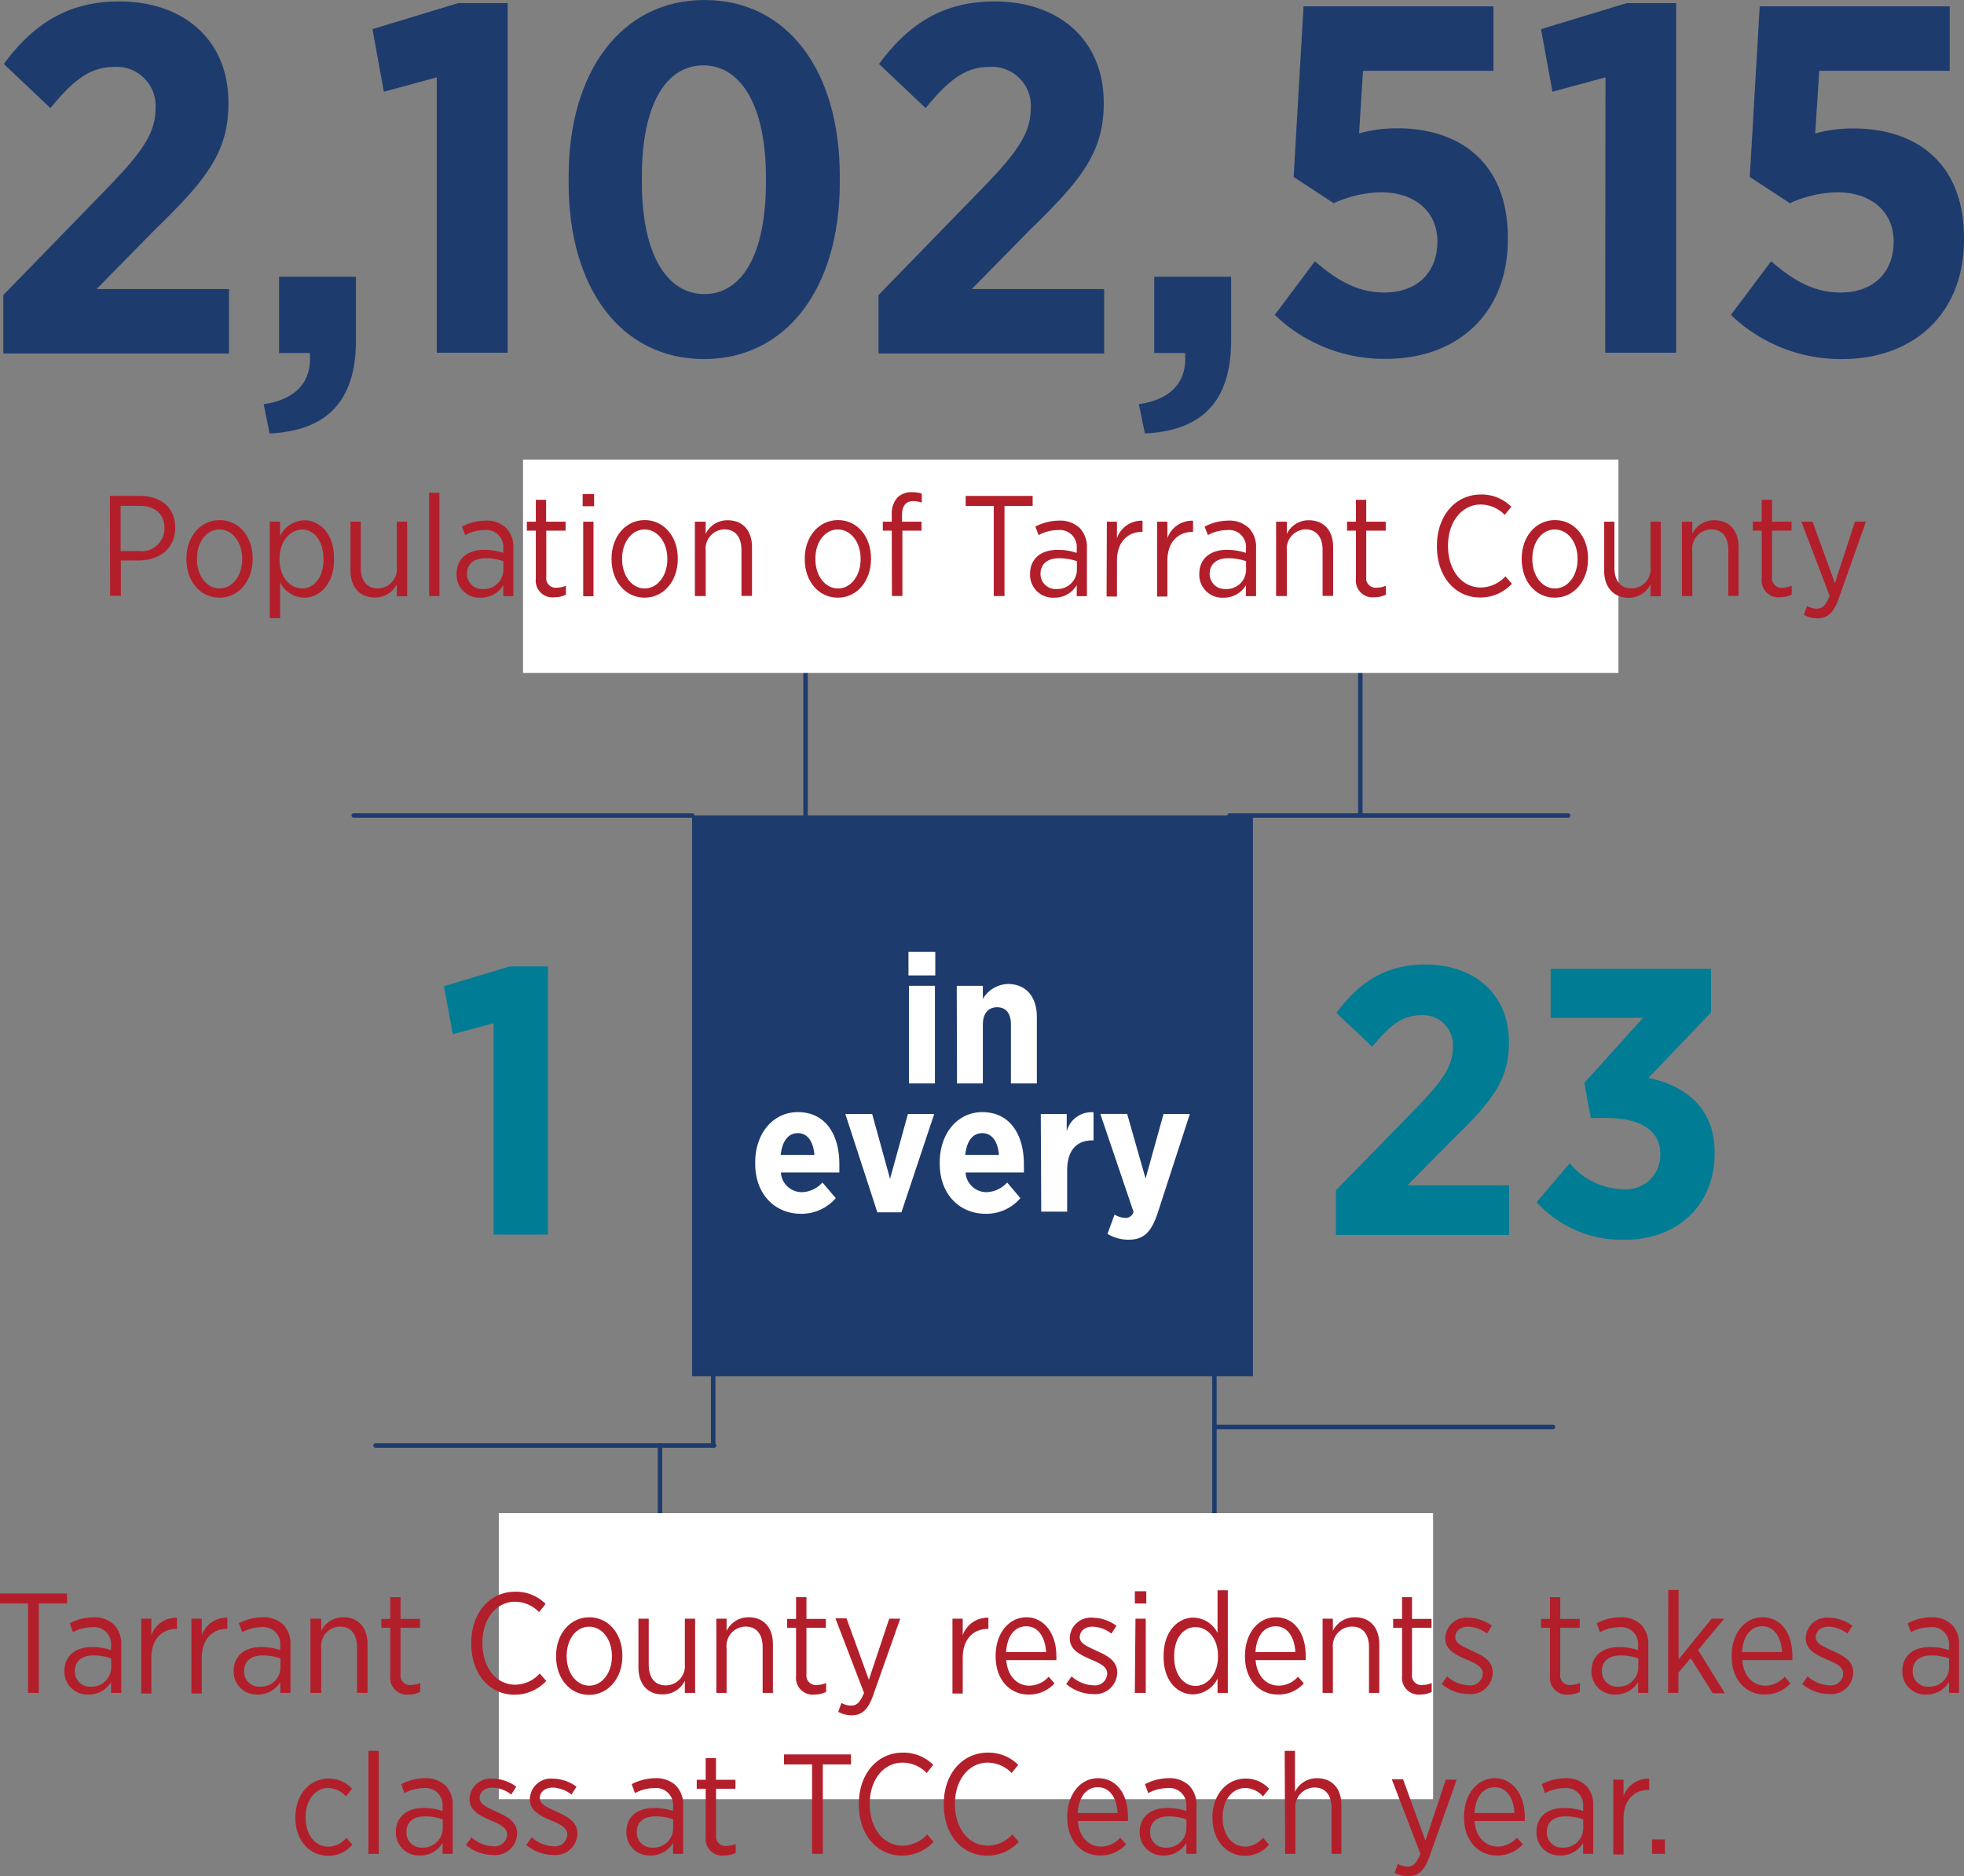 <svg id="Layer_1" data-name="Layer 1" xmlns="http://www.w3.org/2000/svg" viewBox="0 0 219.67 209.85"><rect x="0" y="0" width="219.67" height="209.85" fill="#808080" stroke="none"/><defs><style>.cls-1{fill:none;stroke:#1e3b6e;stroke-linecap:round;stroke-miterlimit:10;stroke-width:0.5px;}.cls-2{fill:#007c94;}.cls-3{fill:#fff;}.cls-4{fill:#b21f2b;}.cls-5{fill:#1e3b6e;}</style></defs><line class="cls-1" x1="90.1" y1="91.21" x2="90.1" y2="53.34"/><line class="cls-1" x1="73.82" y1="199.55" x2="73.82" y2="161.68"/><line class="cls-1" x1="152.15" y1="91.21" x2="152.15" y2="53.34"/><line class="cls-1" x1="135.83" y1="191.8" x2="135.83" y2="153.93"/><line class="cls-1" x1="79.77" y1="161.68" x2="79.77" y2="153.75"/><line class="cls-1" x1="137.53" y1="91.21" x2="175.39" y2="91.21"/><line class="cls-1" x1="135.83" y1="159.61" x2="173.7" y2="159.61"/><line class="cls-1" x1="42" y1="161.68" x2="79.87" y2="161.68"/><line class="cls-1" x1="39.56" y1="91.21" x2="77.42" y2="91.21"/><path class="cls-2" d="M57.28,122.09l-4.56,1.24-1-5.37,7.37-2.22h4.26v30H57.28Z" transform="translate(-2.07 -7.65)"/><path class="cls-2" d="M151.49,140.79l8.78-9c3.15-3.24,4.3-4.86,4.3-7A3.33,3.33,0,0,0,161,121.2c-2.09,0-3.53,1.19-5.45,3.53l-4-3.79c2.6-3.53,5.62-5.41,9.92-5.41,5.49,0,9.37,3.28,9.37,8.69v.08c0,4.18-1.92,6.56-6.35,10.86l-5,5.07h11.37v5.54H151.49Z" transform="translate(-2.07 -7.65)"/><path class="cls-2" d="M173.94,142.11l3.7-4.35a8,8,0,0,0,6,2.9,3.81,3.81,0,0,0,4.13-3.88v-.08c0-2.56-2.13-4-6-4H180l-.73-3.92,6.56-7.28H175.51V116h17.93v4.9l-7,7.32c3.83.77,7.41,3.15,7.41,8.3v.13c0,5.71-4.05,9.67-10.1,9.67A12.89,12.89,0,0,1,173.94,142.11Z" transform="translate(-2.07 -7.65)"/><rect class="cls-3" x="55.79" y="169.24" width="104.5" height="32"/><path class="cls-4" d="M5.21,187H2.07v-1.12h7.5V187H6.41V197H5.21Z" transform="translate(-2.07 -7.65)"/><path class="cls-4" d="M9.27,194.62v-.06c0-1.71,1.24-2.69,3.08-2.69a6.57,6.57,0,0,1,2.14.34v-.5a1.9,1.9,0,0,0-2.13-2.06,4.5,4.5,0,0,0-2.13.56l-.36-1a5.77,5.77,0,0,1,2.62-.67,3.21,3.21,0,0,1,2.34.83,3.1,3.1,0,0,1,.8,2.26V197H14.49v-1.22a2.86,2.86,0,0,1-2.54,1.4A2.56,2.56,0,0,1,9.27,194.62Zm5.24-.48v-1a6,6,0,0,0-2-.33c-1.33,0-2.06.68-2.06,1.74v.05a1.67,1.67,0,0,0,1.77,1.7A2.18,2.18,0,0,0,14.51,194.14Z" transform="translate(-2.07 -7.65)"/><path class="cls-4" d="M17.87,188.7H19v1.84a2.93,2.93,0,0,1,2.86-1.95v1.25h-.06c-1.55,0-2.8,1.09-2.8,3.23v4H17.87Z" transform="translate(-2.07 -7.65)"/><path class="cls-4" d="M23.48,188.7h1.16v1.84a2.92,2.92,0,0,1,2.86-1.95v1.25h-.06c-1.56,0-2.8,1.09-2.8,3.23v4H23.48Z" transform="translate(-2.07 -7.65)"/><path class="cls-4" d="M28.2,194.62v-.06c0-1.71,1.24-2.69,3.08-2.69a6.57,6.57,0,0,1,2.14.34v-.5a1.9,1.9,0,0,0-2.13-2.06,4.5,4.5,0,0,0-2.13.56l-.37-1a5.85,5.85,0,0,1,2.63-.67,3.21,3.21,0,0,1,2.34.83,3.1,3.1,0,0,1,.8,2.26V197H33.42v-1.22a2.87,2.87,0,0,1-2.54,1.4A2.56,2.56,0,0,1,28.2,194.62Zm5.24-.48v-1a6,6,0,0,0-2-.33c-1.33,0-2.07.68-2.07,1.74v.05a1.68,1.68,0,0,0,1.78,1.7A2.18,2.18,0,0,0,33.44,194.14Z" transform="translate(-2.07 -7.65)"/><path class="cls-4" d="M36.79,188.7H38v1.36a2.69,2.69,0,0,1,2.46-1.52c1.7,0,2.72,1.17,2.72,3V197H42V191.9c0-1.49-.7-2.32-1.92-2.32A2.16,2.16,0,0,0,38,192V197H36.79Z" transform="translate(-2.07 -7.65)"/><path class="cls-4" d="M45.72,195.1v-5.38h-1v-1h1v-2.43h1.15v2.43h2.18v1H46.87v5.19a1.06,1.06,0,0,0,1.2,1.2,2.49,2.49,0,0,0,1-.22v1a2.78,2.78,0,0,1-1.25.29A1.87,1.87,0,0,1,45.72,195.1Z" transform="translate(-2.07 -7.65)"/><path class="cls-4" d="M54.78,191.5v-.09c0-3.4,2.11-5.73,4.91-5.73a4.68,4.68,0,0,1,3.41,1.37l-.74.91a3.76,3.76,0,0,0-2.68-1.16c-2.07,0-3.65,1.88-3.65,4.59v.06c0,2.76,1.58,4.63,3.65,4.63a3.76,3.76,0,0,0,2.76-1.25l.73.83a4.81,4.81,0,0,1-3.56,1.54C56.84,197.2,54.78,194.91,54.78,191.5Z" transform="translate(-2.07 -7.65)"/><path class="cls-4" d="M64.27,192.94v-.11c0-2.43,1.56-4.29,3.71-4.29s3.7,1.84,3.7,4.27v.1c0,2.43-1.57,4.31-3.72,4.31S64.27,195.38,64.27,192.94Zm6.24,0v-.08c0-1.88-1.12-3.27-2.55-3.27s-2.51,1.39-2.51,3.25v.08c0,1.87,1.11,3.27,2.53,3.27S70.51,194.77,70.51,192.93Z" transform="translate(-2.07 -7.65)"/><path class="cls-4" d="M73.48,194.17V188.7h1.15v5.14c0,1.49.71,2.32,1.93,2.32a2.16,2.16,0,0,0,2.11-2.37V188.7h1.15V197H78.67v-1.36a2.71,2.71,0,0,1-2.47,1.52C74.51,197.2,73.48,196,73.48,194.17Z" transform="translate(-2.07 -7.65)"/><path class="cls-4" d="M82.19,188.7h1.15v1.36a2.7,2.7,0,0,1,2.46-1.52c1.7,0,2.72,1.17,2.72,3V197H87.37V191.9c0-1.49-.7-2.32-1.92-2.32A2.16,2.16,0,0,0,83.34,192V197H82.19Z" transform="translate(-2.07 -7.65)"/><path class="cls-4" d="M91.11,195.1v-5.38h-1v-1h1v-2.43h1.16v2.43h2.17v1H92.27v5.19a1.06,1.06,0,0,0,1.2,1.2,2.48,2.48,0,0,0,1-.22v1a2.78,2.78,0,0,1-1.25.29A1.87,1.87,0,0,1,91.11,195.1Z" transform="translate(-2.07 -7.65)"/><path class="cls-4" d="M101.53,188.7h1.23l-3,8.48c-.59,1.73-1.31,2.32-2.43,2.32a3.07,3.07,0,0,1-1.5-.38l.35-1a2.16,2.16,0,0,0,1.09.3c.62,0,1-.35,1.44-1.42l-3.2-8.34h1.24l2.5,6.87Z" transform="translate(-2.07 -7.65)"/><path class="cls-4" d="M108.6,188.7h1.15v1.84a2.94,2.94,0,0,1,2.87-1.95v1.25h-.07c-1.55,0-2.8,1.09-2.8,3.23v4H108.6Z" transform="translate(-2.07 -7.65)"/><path class="cls-4" d="M113.43,192.94v-.08c0-2.54,1.49-4.32,3.44-4.32s3.35,1.79,3.35,4.31a4.19,4.19,0,0,1,0,.48h-5.6c.13,1.84,1.27,2.86,2.58,2.86a2.93,2.93,0,0,0,2.16-1l.66.74a3.79,3.79,0,0,1-2.87,1.25C115.1,197.22,113.43,195.58,113.43,192.94Zm5.64-.51c-.08-1.58-.84-2.88-2.2-2.88s-2.16,1.14-2.27,2.88Z" transform="translate(-2.07 -7.65)"/><path class="cls-4" d="M121.32,196l.61-.85a3.83,3.83,0,0,0,2.43,1,1.37,1.37,0,0,0,1.55-1.3v0c0-.73-.68-1.12-1.8-1.58-1.33-.58-2.39-1.11-2.39-2.4v0a2.35,2.35,0,0,1,2.59-2.28,4.55,4.55,0,0,1,2.63.9l-.56.88a3.61,3.61,0,0,0-2.1-.78c-.88,0-1.44.51-1.44,1.16v0c0,.7.72,1,1.86,1.53,1.37.61,2.33,1.19,2.33,2.45v0a2.46,2.46,0,0,1-2.7,2.4A4.7,4.7,0,0,1,121.32,196Z" transform="translate(-2.07 -7.65)"/><path class="cls-4" d="M129,185.63h1.28V187H129Zm.07,3.07h1.15V197H129Z" transform="translate(-2.07 -7.65)"/><path class="cls-4" d="M132.22,193v-.16c0-2.77,1.63-4.26,3.33-4.26a3.09,3.09,0,0,1,2.7,1.71v-4.77h1.15V197h-1.15v-1.6a3.12,3.12,0,0,1-2.7,1.76C133.85,197.2,132.22,195.74,132.22,193Zm6.08,0v-.14c0-2-1.2-3.22-2.51-3.22s-2.39,1.17-2.39,3.22v.13c0,2,1.09,3.23,2.39,3.23S138.3,194.91,138.3,192.94Z" transform="translate(-2.07 -7.65)"/><path class="cls-4" d="M141.32,192.94v-.08c0-2.54,1.49-4.32,3.44-4.32,2.1,0,3.35,1.79,3.35,4.31a4.19,4.19,0,0,1,0,.48h-5.6c.13,1.84,1.26,2.86,2.58,2.86a2.93,2.93,0,0,0,2.16-1l.65.74a3.75,3.75,0,0,1-2.86,1.25C143,197.22,141.32,195.58,141.32,192.94Zm5.63-.51c-.07-1.58-.83-2.88-2.19-2.88s-2.16,1.14-2.27,2.88Z" transform="translate(-2.07 -7.65)"/><path class="cls-4" d="M150,188.7h1.15v1.36a2.71,2.71,0,0,1,2.47-1.52c1.69,0,2.72,1.17,2.72,3V197h-1.15V191.9c0-1.49-.71-2.32-1.92-2.32a2.17,2.17,0,0,0-2.12,2.39V197H150Z" transform="translate(-2.07 -7.65)"/><path class="cls-4" d="M158.89,195.1v-5.38h-1v-1h1v-2.43H160v2.43h2.18v1H160v5.19a1.06,1.06,0,0,0,1.2,1.2,2.56,2.56,0,0,0,1-.22v1a2.78,2.78,0,0,1-1.25.29A1.87,1.87,0,0,1,158.89,195.1Z" transform="translate(-2.07 -7.65)"/><path class="cls-4" d="M163.32,196l.61-.85a3.83,3.83,0,0,0,2.43,1,1.37,1.37,0,0,0,1.55-1.3v0c0-.73-.68-1.12-1.8-1.58-1.33-.58-2.39-1.11-2.39-2.4v0a2.35,2.35,0,0,1,2.59-2.28,4.55,4.55,0,0,1,2.63.9l-.56.88a3.61,3.61,0,0,0-2.1-.78c-.88,0-1.44.51-1.44,1.16v0c0,.7.72,1,1.86,1.53,1.37.61,2.33,1.19,2.33,2.45v0a2.46,2.46,0,0,1-2.7,2.4A4.7,4.7,0,0,1,163.32,196Z" transform="translate(-2.07 -7.65)"/><path class="cls-4" d="M175.43,195.1v-5.38h-1v-1h1v-2.43h1.15v2.43h2.18v1h-2.18v5.19a1.06,1.06,0,0,0,1.2,1.2,2.52,2.52,0,0,0,1-.22v1a2.78,2.78,0,0,1-1.25.29A1.87,1.87,0,0,1,175.43,195.1Z" transform="translate(-2.07 -7.65)"/><path class="cls-4" d="M180.07,194.62v-.06c0-1.71,1.23-2.69,3.08-2.69a6.62,6.62,0,0,1,2.14.34v-.5a1.9,1.9,0,0,0-2.13-2.06,4.5,4.5,0,0,0-2.13.56l-.37-1a5.82,5.82,0,0,1,2.63-.67,3.21,3.21,0,0,1,2.34.83,3.1,3.1,0,0,1,.8,2.26V197h-1.14v-1.22a2.88,2.88,0,0,1-2.55,1.4A2.55,2.55,0,0,1,180.07,194.62Zm5.24-.48v-1a6,6,0,0,0-2-.33c-1.33,0-2.07.68-2.07,1.74v.05a1.68,1.68,0,0,0,1.78,1.7A2.18,2.18,0,0,0,185.31,194.14Z" transform="translate(-2.07 -7.65)"/><path class="cls-4" d="M188.66,185.48h1.16v7.77l3.69-4.55h1.4L192,192.21l3,4.83h-1.36l-2.47-3.92-1.37,1.62V197h-1.16Z" transform="translate(-2.07 -7.65)"/><path class="cls-4" d="M195.75,192.94v-.08c0-2.54,1.49-4.32,3.44-4.32,2.1,0,3.35,1.79,3.35,4.31a4.19,4.19,0,0,1,0,.48h-5.6c.13,1.84,1.26,2.86,2.58,2.86a2.93,2.93,0,0,0,2.16-1l.65.74a3.75,3.75,0,0,1-2.86,1.25C197.42,197.22,195.75,195.58,195.75,192.94Zm5.64-.51c-.08-1.58-.84-2.88-2.2-2.88s-2.16,1.14-2.27,2.88Z" transform="translate(-2.07 -7.65)"/><path class="cls-4" d="M203.64,196l.61-.85a3.83,3.83,0,0,0,2.43,1,1.37,1.37,0,0,0,1.55-1.3v0c0-.73-.69-1.12-1.81-1.58-1.32-.58-2.38-1.11-2.38-2.4v0a2.35,2.35,0,0,1,2.59-2.28,4.55,4.55,0,0,1,2.63.9l-.56.88a3.61,3.61,0,0,0-2.1-.78c-.88,0-1.44.51-1.44,1.16v0c0,.7.72,1,1.86,1.53,1.37.61,2.33,1.19,2.33,2.45v0a2.46,2.46,0,0,1-2.7,2.4A4.68,4.68,0,0,1,203.64,196Z" transform="translate(-2.07 -7.65)"/><path class="cls-4" d="M214.84,194.62v-.06c0-1.71,1.23-2.69,3.07-2.69a6.68,6.68,0,0,1,2.15.34v-.5a1.9,1.9,0,0,0-2.13-2.06,4.5,4.5,0,0,0-2.13.56l-.37-1a5.82,5.82,0,0,1,2.63-.67,3.18,3.18,0,0,1,2.33.83,3.06,3.06,0,0,1,.8,2.26V197h-1.13v-1.22a2.89,2.89,0,0,1-2.55,1.4A2.55,2.55,0,0,1,214.84,194.62Zm5.23-.48v-1a5.94,5.94,0,0,0-2-.33c-1.33,0-2.07.68-2.07,1.74v.05a1.68,1.68,0,0,0,1.78,1.7A2.17,2.17,0,0,0,220.07,194.14Z" transform="translate(-2.07 -7.65)"/><path class="cls-4" d="M35.11,211v-.11c0-2.53,1.63-4.31,3.71-4.31a3.54,3.54,0,0,1,2.63,1.14l-.69.86a2.69,2.69,0,0,0-2-.94c-1.39,0-2.51,1.31-2.51,3.25v.08c0,2,1.15,3.23,2.56,3.23a2.71,2.71,0,0,0,2-1l.67.77a3.46,3.46,0,0,1-2.69,1.25C36.69,215.22,35.11,213.49,35.11,211Z" transform="translate(-2.07 -7.65)"/><path class="cls-4" d="M43.28,203.48h1.16V215H43.28Z" transform="translate(-2.07 -7.65)"/><path class="cls-4" d="M46.35,212.62v-.06c0-1.71,1.24-2.69,3.08-2.69a6.57,6.57,0,0,1,2.14.34v-.5a1.9,1.9,0,0,0-2.13-2.06,4.5,4.5,0,0,0-2.13.56l-.36-1a5.77,5.77,0,0,1,2.62-.67,3.21,3.21,0,0,1,2.34.83,3.1,3.1,0,0,1,.8,2.26V215H51.57v-1.22a2.86,2.86,0,0,1-2.54,1.4A2.56,2.56,0,0,1,46.35,212.62Zm5.24-.48v-1a6,6,0,0,0-2-.33c-1.33,0-2.06.68-2.06,1.74v.05a1.67,1.67,0,0,0,1.77,1.7A2.18,2.18,0,0,0,51.59,212.14Z" transform="translate(-2.07 -7.65)"/><path class="cls-4" d="M54.19,214l.61-.85a3.86,3.86,0,0,0,2.44,1,1.37,1.37,0,0,0,1.55-1.3v0c0-.73-.69-1.12-1.81-1.58-1.33-.58-2.39-1.11-2.39-2.4v0a2.36,2.36,0,0,1,2.6-2.28,4.52,4.52,0,0,1,2.62.9l-.56.88a3.6,3.6,0,0,0-2.09-.78c-.89,0-1.44.51-1.44,1.16v0c0,.7.72,1,1.85,1.53,1.38.61,2.34,1.19,2.34,2.45v0a2.46,2.46,0,0,1-2.71,2.4A4.7,4.7,0,0,1,54.19,214Z" transform="translate(-2.07 -7.65)"/><path class="cls-4" d="M60.93,214l.61-.85a3.83,3.83,0,0,0,2.43,1,1.37,1.37,0,0,0,1.55-1.3v0c0-.73-.68-1.12-1.8-1.58-1.33-.58-2.39-1.11-2.39-2.4v0a2.36,2.36,0,0,1,2.59-2.28,4.55,4.55,0,0,1,2.63.9l-.56.88a3.61,3.61,0,0,0-2.1-.78c-.88,0-1.44.51-1.44,1.16v0c0,.7.72,1,1.86,1.53,1.38.61,2.34,1.19,2.34,2.45v0a2.46,2.46,0,0,1-2.71,2.4A4.7,4.7,0,0,1,60.93,214Z" transform="translate(-2.07 -7.65)"/><path class="cls-4" d="M72.13,212.62v-.06c0-1.71,1.23-2.69,3.07-2.69a6.68,6.68,0,0,1,2.15.34v-.5a1.9,1.9,0,0,0-2.13-2.06,4.5,4.5,0,0,0-2.13.56l-.37-1a5.82,5.82,0,0,1,2.63-.67,3.17,3.17,0,0,1,2.33.83,3.06,3.06,0,0,1,.8,2.26V215H77.35v-1.22a2.88,2.88,0,0,1-2.55,1.4A2.55,2.55,0,0,1,72.13,212.62Zm5.23-.48v-1a5.89,5.89,0,0,0-2-.33c-1.33,0-2.07.68-2.07,1.74v.05a1.68,1.68,0,0,0,1.78,1.7A2.17,2.17,0,0,0,77.36,212.14Z" transform="translate(-2.07 -7.65)"/><path class="cls-4" d="M81,213.1v-5.38H80v-1h1v-2.43h1.15v2.43h2.18v1H82.16v5.19a1.06,1.06,0,0,0,1.2,1.2,2.56,2.56,0,0,0,1-.22v1a2.78,2.78,0,0,1-1.25.29A1.87,1.87,0,0,1,81,213.1Z" transform="translate(-2.07 -7.65)"/><path class="cls-4" d="M92.9,205H89.76v-1.12h7.49V205H94.1V215H92.9Z" transform="translate(-2.07 -7.65)"/><path class="cls-4" d="M98.13,209.5v-.09c0-3.4,2.11-5.73,4.91-5.73a4.68,4.68,0,0,1,3.41,1.37l-.73.91A3.8,3.8,0,0,0,103,204.8c-2.07,0-3.65,1.88-3.65,4.59v.06c0,2.76,1.58,4.63,3.65,4.63a3.8,3.8,0,0,0,2.77-1.25l.72.83A4.81,4.81,0,0,1,103,215.2C100.19,215.2,98.13,212.91,98.13,209.5Z" transform="translate(-2.07 -7.65)"/><path class="cls-4" d="M107.63,209.5v-.09c0-3.4,2.12-5.73,4.92-5.73a4.7,4.7,0,0,1,3.41,1.37l-.74.91a3.77,3.77,0,0,0-2.69-1.16c-2.06,0-3.65,1.88-3.65,4.59v.06c0,2.76,1.59,4.63,3.65,4.63a3.8,3.8,0,0,0,2.77-1.25l.72.83a4.79,4.79,0,0,1-3.55,1.54C109.7,215.2,107.63,212.91,107.63,209.5Z" transform="translate(-2.07 -7.65)"/><path class="cls-4" d="M121.44,210.94v-.08c0-2.54,1.49-4.32,3.44-4.32,2.1,0,3.35,1.79,3.35,4.31a4.19,4.19,0,0,1,0,.48h-5.6c.13,1.84,1.26,2.86,2.58,2.86a2.93,2.93,0,0,0,2.16-1l.65.74a3.75,3.75,0,0,1-2.86,1.25C123.11,215.22,121.44,213.58,121.44,210.94Zm5.63-.51c-.07-1.58-.83-2.88-2.19-2.88s-2.16,1.14-2.27,2.88Z" transform="translate(-2.07 -7.65)"/><path class="cls-4" d="M129.54,212.62v-.06c0-1.71,1.23-2.69,3.07-2.69a6.68,6.68,0,0,1,2.15.34v-.5a1.9,1.9,0,0,0-2.13-2.06,4.44,4.44,0,0,0-2.13.56l-.37-1a5.77,5.77,0,0,1,2.62-.67,3.19,3.19,0,0,1,2.34.83,3.1,3.1,0,0,1,.8,2.26V215h-1.13v-1.22a2.89,2.89,0,0,1-2.55,1.4A2.55,2.55,0,0,1,129.54,212.62Zm5.23-.48v-1a6,6,0,0,0-2-.33c-1.32,0-2.06.68-2.06,1.74v.05a1.67,1.67,0,0,0,1.78,1.7A2.17,2.17,0,0,0,134.77,212.14Z" transform="translate(-2.07 -7.65)"/><path class="cls-4" d="M137.68,211v-.11c0-2.53,1.63-4.31,3.72-4.31a3.53,3.53,0,0,1,2.62,1.14l-.69.86a2.67,2.67,0,0,0-2-.94c-1.39,0-2.51,1.31-2.51,3.25v.08c0,2,1.15,3.23,2.56,3.23a2.7,2.7,0,0,0,1.95-1l.67.77a3.43,3.43,0,0,1-2.69,1.25C139.27,215.22,137.68,213.49,137.68,211Z" transform="translate(-2.07 -7.65)"/><path class="cls-4" d="M145.76,203.48h1.15v4.58a2.71,2.71,0,0,1,2.47-1.52c1.7,0,2.72,1.17,2.72,3V215H151V209.9c0-1.49-.71-2.32-1.92-2.32a2.17,2.17,0,0,0-2.12,2.39V215h-1.15Z" transform="translate(-2.07 -7.65)"/><path class="cls-4" d="M163.78,206.7H165l-3,8.48c-.59,1.73-1.31,2.32-2.43,2.32a3.11,3.11,0,0,1-1.51-.38l.35-1a2.19,2.19,0,0,0,1.09.3c.63,0,1-.35,1.44-1.42l-3.2-8.34H159l2.5,6.87Z" transform="translate(-2.07 -7.65)"/><path class="cls-4" d="M165.82,210.94v-.08c0-2.54,1.49-4.32,3.45-4.32s3.34,1.79,3.34,4.31c0,.11,0,.33,0,.48H167c.13,1.84,1.27,2.86,2.58,2.86a2.93,2.93,0,0,0,2.16-1l.66.74a3.77,3.77,0,0,1-2.87,1.25C167.49,215.22,165.82,213.58,165.82,210.94Zm5.64-.51c-.08-1.58-.83-2.88-2.19-2.88s-2.17,1.14-2.28,2.88Z" transform="translate(-2.07 -7.65)"/><path class="cls-4" d="M173.92,212.62v-.06c0-1.71,1.23-2.69,3.07-2.69a6.68,6.68,0,0,1,2.15.34v-.5a1.9,1.9,0,0,0-2.13-2.06,4.5,4.5,0,0,0-2.13.56l-.37-1a5.82,5.82,0,0,1,2.63-.67,3.17,3.17,0,0,1,2.33.83,3.06,3.06,0,0,1,.8,2.26V215h-1.13v-1.22a2.88,2.88,0,0,1-2.55,1.4A2.55,2.55,0,0,1,173.92,212.62Zm5.23-.48v-1a5.89,5.89,0,0,0-2-.33c-1.33,0-2.07.68-2.07,1.74v.05a1.68,1.68,0,0,0,1.78,1.7A2.17,2.17,0,0,0,179.15,212.14Z" transform="translate(-2.07 -7.65)"/><path class="cls-4" d="M182.51,206.7h1.15v1.84a2.94,2.94,0,0,1,2.87-1.95v1.25h-.06c-1.56,0-2.81,1.09-2.81,3.23v4h-1.15Z" transform="translate(-2.07 -7.65)"/><path class="cls-4" d="M186.85,213.39h1.44V215h-1.44Z" transform="translate(-2.07 -7.65)"/><rect class="cls-5" x="77.41" y="91.21" width="62.73" height="62.73"/><path class="cls-3" d="M103.68,114.12h3v2.63h-3Zm.06,3.79h2.9v10.92h-2.9Z" transform="translate(-2.07 -7.65)"/><path class="cls-3" d="M109.08,117.91H112v1.47a3.35,3.35,0,0,1,2.82-1.67c2,0,3.22,1.42,3.22,3.68v7.44h-2.9v-6.58c0-1.28-.57-1.94-1.55-1.94S112,121,112,122.25v6.58h-2.89Z" transform="translate(-2.07 -7.65)"/><path class="cls-3" d="M86.54,137.83v-.18c0-3.24,2-5.61,4.77-5.61,3.12,0,4.64,2.55,4.64,5.81,0,.16,0,.51,0,.94H89.41a2.34,2.34,0,0,0,2.37,2.2,3.2,3.2,0,0,0,2.28-1.08l1.49,1.75a5.06,5.06,0,0,1-3.9,1.75C88.76,143.41,86.54,141.23,86.54,137.83Zm6.62-1c-.12-1.51-.77-2.44-1.85-2.44s-1.75.89-1.92,2.44Z" transform="translate(-2.07 -7.65)"/><path class="cls-3" d="M96.62,132.25h3l2,7.25,2-7.25h2.94l-3.67,11h-2.69Z" transform="translate(-2.07 -7.65)"/><path class="cls-3" d="M107.18,137.83v-.18c0-3.24,2-5.61,4.76-5.61,3.12,0,4.65,2.55,4.65,5.81,0,.16,0,.51,0,.94h-6.52a2.33,2.33,0,0,0,2.36,2.2,3.22,3.22,0,0,0,2.29-1.08l1.48,1.75a5,5,0,0,1-3.89,1.75C109.4,143.41,107.18,141.23,107.18,137.83Zm6.62-1c-.12-1.51-.78-2.44-1.86-2.44s-1.75.89-1.91,2.44Z" transform="translate(-2.07 -7.65)"/><path class="cls-3" d="M118.48,132.25h2.9v1.93a2.86,2.86,0,0,1,3-2.12v3.14h-.12c-1.77,0-2.83,1.1-2.83,3.38v4.59h-2.9Z" transform="translate(-2.07 -7.65)"/><path class="cls-3" d="M132.21,132.25h2.94l-3.59,11.06c-.73,2.18-1.57,3-3.28,3a4.57,4.57,0,0,1-2.34-.65l.79-2.16a2.47,2.47,0,0,0,1.18.37.89.89,0,0,0,.94-.69l-3.71-10.94h3l2.06,7.23Z" transform="translate(-2.07 -7.65)"/><rect class="cls-3" x="58.5" y="51.41" width="122.52" height="23.86"/><path class="cls-5" d="M2.44,40.65,13.87,28.9c4.1-4.22,5.6-6.33,5.6-9.16a4.35,4.35,0,0,0-4.66-4.6c-2.72,0-4.6,1.55-7.1,4.6L2.5,14.81c3.38-4.61,7.32-7,12.92-7,7.15,0,12.2,4.27,12.2,11.32v.11c0,5.43-2.49,8.54-8.26,14.14l-6.49,6.6H27.68v7.21H2.44Z" transform="translate(-2.07 -7.65)"/><path class="cls-5" d="M31.56,52.86c3.88-.56,5.43-2.78,5.16-5.72H33.28V38.6h8.6v7.16c0,6.87-3.39,10.09-9.66,10.37Z" transform="translate(-2.07 -7.65)"/><path class="cls-5" d="M50.92,16.3,45,17.91l-1.27-7L53.3,8h5.55v39.1H50.92Z" transform="translate(-2.07 -7.65)"/><path class="cls-5" d="M65.67,28.12V27.4c0-11.87,6-19.75,15.2-19.75S96,15.47,96,27.34v.72c0,11.87-6,19.75-15.19,19.75S65.67,40,65.67,28.12ZM87.74,28v-.5c0-8.15-2.88-12.54-7-12.54s-6.88,4.27-6.88,12.48V28c0,8.16,2.83,12.54,7,12.54S87.74,36.16,87.74,28Z" transform="translate(-2.07 -7.65)"/><path class="cls-5" d="M100.33,40.65,111.76,28.9c4.1-4.22,5.6-6.33,5.6-9.16a4.34,4.34,0,0,0-4.66-4.6c-2.71,0-4.6,1.55-7.1,4.6l-5.21-4.93c3.38-4.61,7.32-7,12.92-7,7.16,0,12.21,4.27,12.21,11.32v.11c0,5.43-2.5,8.54-8.27,14.14l-6.49,6.6h14.81v7.21H100.33Z" transform="translate(-2.07 -7.65)"/><path class="cls-5" d="M129.45,52.86c3.88-.56,5.44-2.78,5.16-5.72h-3.44V38.6h8.6v7.16c0,6.87-3.38,10.09-9.65,10.37Z" transform="translate(-2.07 -7.65)"/><path class="cls-5" d="M144.65,42.87l4.49-6c2.5,2.17,4.83,3.5,7.77,3.5,3.6,0,5.93-2.17,5.93-5.72v0c0-3.44-2.66-5.49-6.27-5.49a13.14,13.14,0,0,0-5.32,1.22l-4.49-2.94,1.11-19.08h21.24v7.21H154.52l-.44,7A15.83,15.83,0,0,1,158.4,22c6.6,0,12.32,3.55,12.32,12.26v.16c0,8.27-5.6,13.37-13.65,13.37A17.65,17.65,0,0,1,144.65,42.87Z" transform="translate(-2.07 -7.65)"/><path class="cls-5" d="M181.64,16.3l-5.93,1.61-1.28-7L184,8h5.54v39.1h-7.93Z" transform="translate(-2.07 -7.65)"/><path class="cls-5" d="M195.67,42.87l4.5-6c2.49,2.17,4.82,3.5,7.76,3.5,3.61,0,5.94-2.17,5.94-5.72v0c0-3.44-2.66-5.49-6.27-5.49a13.15,13.15,0,0,0-5.33,1.22l-4.49-2.94,1.11-19.08h21.25v7.21H205.55l-.45,7a16,16,0,0,1,4.33-.55c6.6,0,12.31,3.55,12.31,12.26v.16c0,8.27-5.6,13.37-13.64,13.37A17.67,17.67,0,0,1,195.67,42.87Z" transform="translate(-2.07 -7.65)"/><path class="cls-4" d="M14.36,63.12h3.37c2.39,0,3.94,1.34,3.94,3.55v0c0,2.37-1.79,3.65-4.08,3.67h-2v3.95h-1.2Zm3.26,6.16a2.53,2.53,0,0,0,2.84-2.55h0c0-1.64-1.09-2.5-2.79-2.5H15.56v5.06Z" transform="translate(-2.07 -7.65)"/><path class="cls-4" d="M22.92,70.22v-.11c0-2.43,1.56-4.29,3.71-4.29s3.7,1.84,3.7,4.27v.1c0,2.43-1.57,4.31-3.72,4.31S22.92,72.66,22.92,70.22Zm6.24,0v-.08c0-1.88-1.12-3.27-2.55-3.27s-2.51,1.39-2.51,3.25v.08c0,1.87,1.11,3.27,2.53,3.27S29.16,72.05,29.16,70.21Z" transform="translate(-2.07 -7.65)"/><path class="cls-4" d="M32.24,66H33.4v1.6a3.12,3.12,0,0,1,2.7-1.76c1.7,0,3.33,1.47,3.33,4.24v.16c0,2.77-1.63,4.26-3.33,4.26a3.08,3.08,0,0,1-2.7-1.71v4H32.24Zm6,4.24v-.13c0-2-1.09-3.23-2.37-3.23s-2.53,1.27-2.53,3.22v.16c0,2,1.22,3.2,2.53,3.2S38.25,72.27,38.25,70.22Z" transform="translate(-2.07 -7.65)"/><path class="cls-4" d="M41.27,71.46V66h1.15v5.14c0,1.49.7,2.32,1.92,2.32a2.15,2.15,0,0,0,2.11-2.37V66h1.16v8.34H46.45V73A2.69,2.69,0,0,1,44,74.48C42.29,74.48,41.27,73.31,41.27,71.46Z" transform="translate(-2.07 -7.65)"/><path class="cls-4" d="M50.07,62.76h1.15V74.32H50.07Z" transform="translate(-2.07 -7.65)"/><path class="cls-4" d="M53.14,71.9v-.06c0-1.71,1.23-2.69,3.07-2.69a6.68,6.68,0,0,1,2.15.34V69a1.9,1.9,0,0,0-2.13-2.06,4.5,4.5,0,0,0-2.13.56l-.37-.95a5.82,5.82,0,0,1,2.63-.67,3.17,3.17,0,0,1,2.33.83,3.06,3.06,0,0,1,.8,2.26v5.36H58.36V73.1a2.89,2.89,0,0,1-2.55,1.4A2.55,2.55,0,0,1,53.14,71.9Zm5.23-.48v-1a5.94,5.94,0,0,0-2-.33c-1.33,0-2.07.68-2.07,1.74v0a1.68,1.68,0,0,0,1.78,1.7A2.17,2.17,0,0,0,58.37,71.42Z" transform="translate(-2.07 -7.65)"/><path class="cls-4" d="M62,72.38V67H61V66h1V63.55h1.15V66h2.18v1H63.17v5.18a1.06,1.06,0,0,0,1.2,1.2,2.56,2.56,0,0,0,1-.22v1a2.78,2.78,0,0,1-1.25.29A1.87,1.87,0,0,1,62,72.38Z" transform="translate(-2.07 -7.65)"/><path class="cls-4" d="M67.24,62.91h1.28v1.36H67.24ZM67.3,66h1.15v8.34H67.3Z" transform="translate(-2.07 -7.65)"/><path class="cls-4" d="M70.47,70.22v-.11c0-2.43,1.57-4.29,3.71-4.29s3.7,1.84,3.7,4.27v.1c0,2.43-1.57,4.31-3.71,4.31S70.47,72.66,70.47,70.22Zm6.24,0v-.08c0-1.88-1.12-3.27-2.54-3.27s-2.52,1.39-2.52,3.25v.08c0,1.87,1.11,3.27,2.53,3.27S76.71,72.05,76.71,70.21Z" transform="translate(-2.07 -7.65)"/><path class="cls-4" d="M79.79,66H81v1.36a2.69,2.69,0,0,1,2.46-1.52c1.7,0,2.72,1.17,2.72,3v5.46H85V69.18c0-1.49-.7-2.32-1.92-2.32A2.16,2.16,0,0,0,81,69.25v5.07H79.79Z" transform="translate(-2.07 -7.65)"/><path class="cls-4" d="M92.08,70.22v-.11c0-2.43,1.57-4.29,3.72-4.29s3.69,1.84,3.69,4.27v.1c0,2.43-1.56,4.31-3.71,4.31S92.08,72.66,92.08,70.22Zm6.25,0v-.08c0-1.88-1.12-3.27-2.55-3.27s-2.51,1.39-2.51,3.25v.08c0,1.87,1.1,3.27,2.53,3.27S98.33,72.05,98.33,70.21Z" transform="translate(-2.07 -7.65)"/><path class="cls-4" d="M101.81,67h-1V66h1v-.77a2.74,2.74,0,0,1,.64-1.94,2.23,2.23,0,0,1,1.62-.59,3.5,3.5,0,0,1,1.1.16v1a3.5,3.5,0,0,0-.94-.16c-.83,0-1.27.52-1.27,1.57V66h2.18v1H103v7.31h-1.17Z" transform="translate(-2.07 -7.65)"/><path class="cls-4" d="M113.22,64.24h-3.14V63.12h7.49v1.12h-3.15V74.32h-1.2Z" transform="translate(-2.07 -7.65)"/><path class="cls-4" d="M117.28,71.9v-.06c0-1.71,1.23-2.69,3.08-2.69a6.57,6.57,0,0,1,2.14.34V69a1.9,1.9,0,0,0-2.13-2.06,4.5,4.5,0,0,0-2.13.56l-.37-.95a5.82,5.82,0,0,1,2.63-.67,3.21,3.21,0,0,1,2.34.83,3.1,3.1,0,0,1,.8,2.26v5.36H122.5V73.1A2.87,2.87,0,0,1,120,74.5,2.56,2.56,0,0,1,117.28,71.9Zm5.24-.48v-1a6,6,0,0,0-2-.33c-1.33,0-2.07.68-2.07,1.74v0a1.68,1.68,0,0,0,1.78,1.7A2.18,2.18,0,0,0,122.52,71.42Z" transform="translate(-2.07 -7.65)"/><path class="cls-4" d="M125.87,66H127v1.84a2.92,2.92,0,0,1,2.86-1.95v1.25h-.06c-1.56,0-2.8,1.09-2.8,3.23v4h-1.16Z" transform="translate(-2.07 -7.65)"/><path class="cls-4" d="M131.49,66h1.15v1.84a2.94,2.94,0,0,1,2.87-1.95v1.25h-.07c-1.55,0-2.8,1.09-2.8,3.23v4h-1.15Z" transform="translate(-2.07 -7.65)"/><path class="cls-4" d="M136.21,71.9v-.06c0-1.71,1.23-2.69,3.07-2.69a6.68,6.68,0,0,1,2.15.34V69a1.9,1.9,0,0,0-2.13-2.06,4.5,4.5,0,0,0-2.13.56l-.37-.95a5.82,5.82,0,0,1,2.63-.67,3.17,3.17,0,0,1,2.33.83,3.06,3.06,0,0,1,.8,2.26v5.36h-1.13V73.1a2.88,2.88,0,0,1-2.55,1.4A2.55,2.55,0,0,1,136.21,71.9Zm5.23-.48v-1a5.89,5.89,0,0,0-2-.33c-1.33,0-2.07.68-2.07,1.74v0a1.68,1.68,0,0,0,1.78,1.7A2.17,2.17,0,0,0,141.44,71.42Z" transform="translate(-2.07 -7.65)"/><path class="cls-4" d="M144.8,66H146v1.36a2.69,2.69,0,0,1,2.46-1.52c1.7,0,2.72,1.17,2.72,3v5.46H150V69.18c0-1.49-.71-2.32-1.92-2.32A2.16,2.16,0,0,0,146,69.25v5.07H144.8Z" transform="translate(-2.07 -7.65)"/><path class="cls-4" d="M153.73,72.38V67h-1V66h1V63.55h1.15V66h2.18v1h-2.18v5.18a1.06,1.06,0,0,0,1.2,1.2,2.56,2.56,0,0,0,1-.22v1a2.78,2.78,0,0,1-1.25.29A1.87,1.87,0,0,1,153.73,72.38Z" transform="translate(-2.07 -7.65)"/><path class="cls-4" d="M162.79,68.78v-.09c0-3.4,2.11-5.73,4.91-5.73a4.68,4.68,0,0,1,3.41,1.37l-.74.91a3.77,3.77,0,0,0-2.69-1.16c-2.06,0-3.65,1.88-3.65,4.59v.06c0,2.76,1.59,4.63,3.65,4.63a3.78,3.78,0,0,0,2.77-1.25l.72.83a4.77,4.77,0,0,1-3.55,1.54C164.85,74.48,162.79,72.19,162.79,68.78Z" transform="translate(-2.07 -7.65)"/><path class="cls-4" d="M172.27,70.22v-.11c0-2.43,1.57-4.29,3.72-4.29s3.7,1.84,3.7,4.27v.1c0,2.43-1.57,4.31-3.72,4.31S172.27,72.66,172.27,70.22Zm6.25,0v-.08c0-1.88-1.12-3.27-2.55-3.27s-2.51,1.39-2.51,3.25v.08c0,1.87,1.1,3.27,2.53,3.27S178.52,72.05,178.52,70.21Z" transform="translate(-2.07 -7.65)"/><path class="cls-4" d="M181.49,71.46V66h1.15v5.14c0,1.49.71,2.32,1.92,2.32a2.15,2.15,0,0,0,2.12-2.37V66h1.15v8.34h-1.15V73a2.71,2.71,0,0,1-2.47,1.52C182.51,74.48,181.49,73.31,181.49,71.46Z" transform="translate(-2.07 -7.65)"/><path class="cls-4" d="M190.19,66h1.16v1.36a2.69,2.69,0,0,1,2.46-1.52c1.7,0,2.72,1.17,2.72,3v5.46h-1.15V69.18c0-1.49-.7-2.32-1.92-2.32a2.16,2.16,0,0,0-2.11,2.39v5.07h-1.16Z" transform="translate(-2.07 -7.65)"/><path class="cls-4" d="M199.12,72.38V67h-1V66h1V63.55h1.15V66h2.18v1h-2.18v5.18a1.06,1.06,0,0,0,1.2,1.2,2.56,2.56,0,0,0,1-.22v1a2.78,2.78,0,0,1-1.25.29A1.87,1.87,0,0,1,199.12,72.38Z" transform="translate(-2.07 -7.65)"/><path class="cls-4" d="M209.54,66h1.23l-3,8.48c-.59,1.73-1.31,2.33-2.43,2.33a3.12,3.12,0,0,1-1.51-.39l.36-1a2.16,2.16,0,0,0,1.08.31c.63,0,1-.36,1.44-1.43L203.55,66h1.25l2.5,6.87Z" transform="translate(-2.07 -7.65)"/></svg>